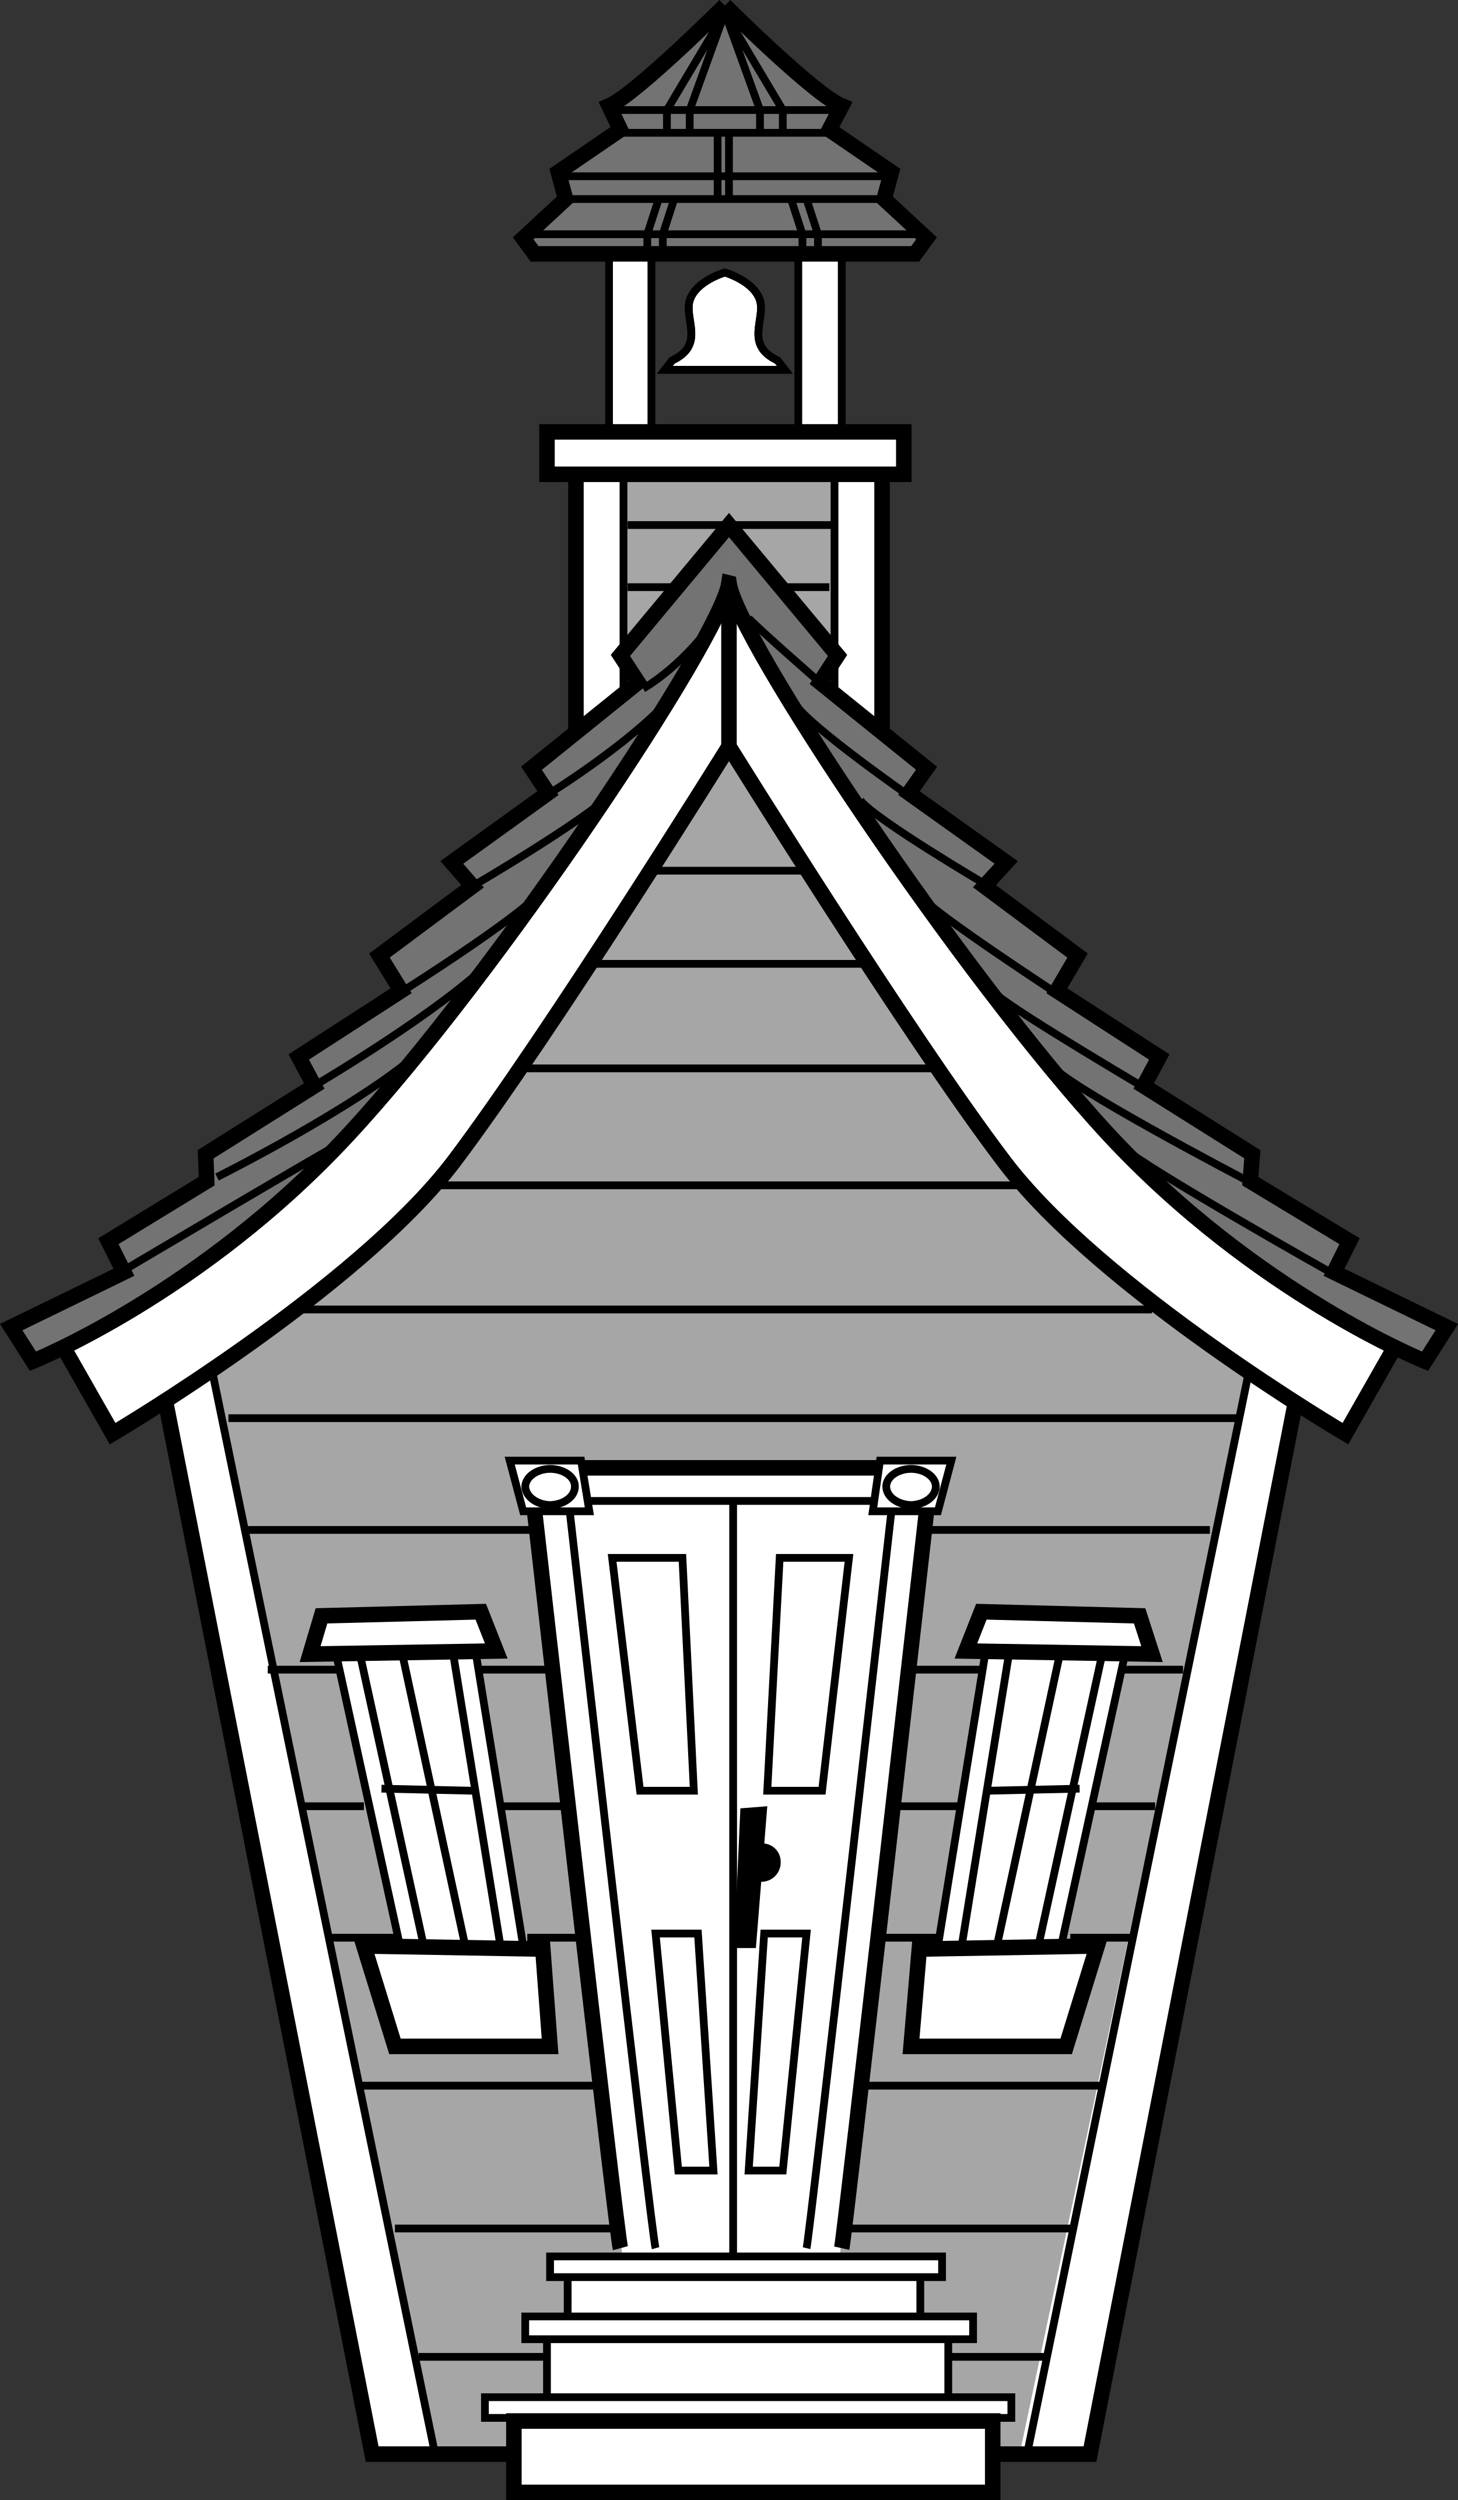 <svg xmlns="http://www.w3.org/2000/svg" width="140.97" height="241.582"><rect width="100%" height="100%" fill="#333333" stroke="none"/><path fill="#fff" d="M87.386 45.832v-4.098h-34.5v4.098h34.5m-24.403-4.098V24.531h-4.097v17.203h4.097m18.403 0V24.531h-4.2v17.203h4.2"/><path fill="#a6a6a6" d="m70.483 70.633-52.898 62.199 22.898 103.902h61.5l22.5-105.402-54-60.7m-10.297-3.601V45.933h20.598v21.098H60.186"/><path fill="#737373" d="m88.284 24.734 1.3-1.703-4.5-3.797 1.102-2.402-6.203-4 1.403-2.598-11.301-9.5-11.2 9.5 1.301 2.598-6.203 4 1.102 2.402-4.5 3.797 1.3 1.703h36.399M70.483 50.933l10.301 12.2-1.3 3.199 9.902 7.902-1.7 2.598 9.598 6.5-2.3 2.5 9.202 6.7-2.203 3.202 10.102 6.399-1.301 2.8 10.5 6.598-.898 2.602 9.898 5.8-1.3 3 10.702 5.301-2.101 3.297s-18-8.773-25.301-16.5c-7.324-7.648-22.7-27.148-27.398-34.098-4.676-6.925-14.239-22.113-14.403-23.8v-6.2m0 0-10.297 12.2 1.297 3.199-10 7.902 1.703 2.598-9.5 6.5 2.2 2.5-9.2 6.7 2.297 3.202-10.097 6.399 1.3 2.8-10.5 6.598.899 2.602-9.899 5.8 1.297 3-10.699 5.301 2.102 3.297s17.949-8.773 25.3-16.5c7.274-7.648 22.649-27.148 27.297-34.098 4.727-6.925 14.29-22.113 14.5-23.8v-6.2"/><path fill="#fff" d="M80.585 45.832h4.699v24.8l-4.5-3.6-.2-21.2m-20.198 0h-4.7v24.8l4.5-3.6.2-21.2m10.097 11.301v15.699s21.352 34.176 30 43.2c8.602 8.976 20.203 16.499 20.203 16.499L98.585 237.133h6.398l20.203-101.301 4.2 2.7 5.199-8.298s-19.875-9.726-31.5-25.101c-11.625-15.375-28.5-37.125-32.602-48m0 0v15.699s-21.398 34.176-30 43.2c-8.648 8.976-20.297 16.499-20.297 16.499l22.2 104.602h-6.403L15.686 135.832l-4.101 2.7-5.2-8.298s19.825-9.726 31.5-25.101c11.575-15.375 28.45-37.125 32.598-48"/><path fill="#fff" d="M91.983 141.133h-6.898l-.2.699H56.187v-.5l-7.101-.2 1.5 4.899 1.101.203 8.5 71.797h-7l.2 2h1.5v3.8h-4.102v2.2h2.102v5.8h-5.7v2.102h2.5v6.899h46.297v-6.899h2v-2.101h-6.297v-5.8h2.399v-2.2h-5.102v-3.8h2.102v-2.001h-9.899l8.399-72h1.101l1.297-4.898"/><path fill="#fff" d="m110.186 156.133-15.3-.399-1.5 4 2-.203-4.903 28.8h-1.797l-.8 9.403h15.199l3-9.5-3.399-.203 6-28.2h2.7l-1.2-3.698m-79.101 0 15.398-.399 1.5 4-2.097-.203 4.898 28.8h1.902l.7 9.403h-15.2l-3-9.5 3.399-.203-6-28.2h-2.602l1.102-3.698"/><path fill="none" stroke="#000" stroke-width=".75" d="M58.886 24.531v17.203m4.097-17.203v17.203m18.403-17.203v17.203m-4.2-17.203v17.203"/><path fill="#fff" d="m75.886 35.734-.7-.902c-3.226-1.512-1.164-3.95-1.703-5.8-.586-1.9-3.398-2.7-3.398-2.7s-2.813.8-3.399 2.7c-.539 1.85 1.524 4.288-1.703 5.8l-.699.902h11.602"/><path fill="none" stroke="#000" stroke-width=".75" d="m75.886 35.734-.7-.902c-3.226-1.512-1.164-3.95-1.703-5.8-.586-1.9-3.398-2.7-3.398-2.7s-2.813.8-3.399 2.7c-.539 1.85 1.524 4.288-1.703 5.8l-.699.902zm0 0"/><path fill="none" stroke="#000" stroke-width=".75" d="m75.886 35.734-.7-.902c-3.226-1.512-1.164-3.95-1.703-5.8-.586-1.9-3.398-2.7-3.398-2.7s-2.813.8-3.399 2.7c-.539 1.85 1.524 4.288-1.703 5.8l-.699.902zm-55.301 97.098 21.398 103.902"/><path fill="none" stroke="#000" stroke-width="1.5" d="m31.085 156.133 15.398-.399 1.5 3.797-18 .3zm0 0"/><path fill="none" stroke="#000" stroke-width=".75" d="m32.585 160.234 6 27.399m-3.699-27.399 6 27.399m5.199-27.399 4.5 27.797m-6.699-27.797 4.5 27.797"/><path fill="none" stroke="#000" stroke-width="1.5" d="m35.186 188.031 17.297.3.703 9.403h-15zm0 0"/><path fill="none" stroke="#000" stroke-width=".75" d="m38.983 160.234 6 27.797m-8.097-15.199 8.8.2m11.297-27.001-.797-4.898h-6.902l1.3 4.898zm0 0"/><path fill="none" stroke="#000" stroke-width=".75" d="M53.186 145.433c1.34-.047 2.41-.816 2.399-1.8.011-.922-1.059-1.692-2.399-1.7-1.293.008-2.363.778-2.402 1.7.039.984 1.11 1.754 2.402 1.8zm0 0"/><path fill="none" stroke="#000" stroke-width="1.5" d="M51.686 146.031s7.899 69.727 8.297 71.203"/><path fill="none" stroke="#000" stroke-width=".75" d="M55.085 146.031s7.875 69.727 8.3 71.203m-4.199-66.703h6.797l1.102 22.5h-5.2zm4.2 36.301h4.097l1.5 22.902h-3.398zm57.3-54-21.3 103.902"/><path fill="none" stroke="#000" stroke-width="1.5" d="m110.186 156.133-15.3-.399-1.5 3.797 18 .3zm0 0"/><path fill="none" stroke="#000" stroke-width=".75" d="m108.686 160.234-6 27.399m3.797-27.399-6 27.399m-5.297-27.399-4.5 27.797m6.797-27.797-4.5 27.797"/><path fill="none" stroke="#000" stroke-width="1.5" d="m106.085 188.031-17.2.3-.8 9.403h15zm0 0"/><path fill="none" stroke="#000" stroke-width=".75" d="m102.386 160.234-6 27.797m8-15.199-8.801.2m-11.199-27.001.699-4.898h6.898l-1.297 4.898zm0 0"/><path fill="none" stroke="#000" stroke-width=".75" d="M88.085 145.433c-1.317-.047-2.387-.816-2.399-1.8.012-.922 1.082-1.692 2.399-1.7 1.316.008 2.386.778 2.398 1.7-.012.984-1.082 1.754-2.398 1.8zm0 0"/><path fill="none" stroke="#000" stroke-width="1.5" d="M89.585 146.031s-7.875 69.727-8.2 71.203"/><path fill="none" stroke="#000" stroke-width=".75" d="M86.186 146.031s-7.851 69.727-8.203 71.203m4.102-66.703h-6.7l-1.199 22.5h5.297zm-4.102 36.301h-4.097l-1.5 22.902h3.3zm0 0"/><path d="m74.186 174.531-2.601.203-.602 13.5h2.102l1.101-13.703"/><path fill="none" stroke="#000" stroke-width="1.5" d="M56.386 141.832h28.5"/><path fill="none" stroke="#000" stroke-width=".75" d="M56.983 145.031h27.5m6.602 75v-2H53.186v2zm3 6v-2.2H50.784v2.2zm3.699 7.602v-2H46.886v2zm-42.898-13.602v3.8m34.097-3.8v3.8m-36.097 2.403v5.598m38.8-5.598v5.598"/><path fill="none" stroke="#000" stroke-width="1.5" d="M95.983 240.832v-6.899H49.686v6.899zm0 0"/><path fill="none" stroke="#000" stroke-width=".75" d="M60.686 50.734h20.297m-20.297 6h4.5m15 0h-4.5"/><path fill="none" stroke="#000" stroke-width="1.5" d="M70.085.531s8.625 8.602 11.3 9.703l-1.199 2.297 6 4.102-.703 2.601 4.102 3.797-1.102 1.5H51.686l-1.101-1.5 4.101-3.797-.703-2.601 6-4.102-1.097-2.297C61.46 9.133 70.085.531 70.085.531m17.301 45.301v-4.098h-34.5v4.098zm-31.7 0v24.601m-49.3 60.2 4.5 7.898s23.574-13.898 33-26.297c9.324-12.351 26.597-40.101 26.597-40.101"/><path fill="none" stroke="#000" stroke-width="1.5" d="M70.483 56.332c.727 5.3 22.477 37.926 36.703 53.3 14.274 15.376 30.598 21.899 30.598 21.899l2.102-3.297-10.903-5.3 1.5-3-9.597-5.801.199-2.602-10.5-6.598 1.5-2.8-9.899-6.399 2-3.402-9-6.7 2.098-2.3-9.398-6.7 1.699-2.398-10.301-8.3 1.7-2.602-10.5-12.598-10.5 12.598 1.702 2.601-10.3 8.301 1.597 2.399-9.297 6.699 2 2.3-9 6.7 2.098 3.402-9.898 6.399 1.5 2.8-10.5 6.598.097 2.602-9.5 5.8 1.5 3-10.898 5.301 2.101 3.297s16.274-6.523 30.5-21.898c14.274-15.375 36.024-48 36.797-53.301zm54.703 79.5-19.8 101.3h-9.403m-46.297.001H35.983L16.085 135.832m69.199-90v24.601"/><path fill="none" stroke="#000" stroke-width="1.5" d="M70.483 56.332v15.8s17.227 27.75 26.602 40.102c9.375 12.399 33 26.297 33 26.297l4.5-7.898"/><path fill="none" stroke="#000" stroke-width=".75" d="M63.386 84.133h14.597m-20.297 9h26.297m-33 10.101h40.102m-48.399 11.297h57m-71.203 12h82.903m-89.301 10.5h97.5m-95.602 10.801h27.703m37.899 0h27.398m-91.097 13.5h6.699m13.898 0h6.703m34.5 0h7.5m13.5 0h5.7m-85.2 13.199h6m13.5 0h6m31.5 0h6.797m12.703 0h6m-79.8 12.703h6.3m12.797 0h5.602m28.5 0h5.601m12.797 0h6m-75 14.297h23.602m25.5 0h22.898m-68.297 13.801h21.399m22.101 0h21.797m-63 12.402h12.403m39 0h9.3m-30.3-9.703v-72.797m-58.903-22.5s20.227-11.976 21.703-12.703m-12.703 3.703s13.477-6.726 19.5-12m-9.797 3s12.024-7.101 16.899-12m-8.602 3s11.227-7.101 13.102-9.402m-6.399-.699s10.899-6.375 13.5-9m-6 0s9.024-5.625 12.399-10.102m-3.399 0s4.149-2.273 7.5-7.5m59.297 64.102s-18.023-10.125-20.597-12.399m12.3 3.399s-17.976-9.375-19.101-11.301m9.801 2.699s-12.801-7.523-15-9.398m6 0s-12.051-7.875-13.2-9.399m6.399-1.101s-10.875-6.375-12.399-8.301m4.899-.301s-9.75-6.773-11.2-9m2.598-1.898s-6.023-5.25-7.097-6.399m-17.7-40.5h30.797m-34.097 3.399h37.5m-34.5-5.602h31.5m-25.903-4.199h20.203m-20.601-2.199h21.398m-17.297 8.601-1.101 3.399v1.898m2.601-5.297-1.101 3.399v1.898m13.898-5.297 1.102 3.399v1.898m-2.602-5.297 1.102 3.399v1.898m-8.199-11.699v6.601m1.097-6.601v6.402m-6-6.5v-2.101l5.602-9.399-3.399 9.399v2.199m6.797-.301v-1.898l-3.398-9.399 5.601 9.399v2.398"/><path d="M73.686 181.832a1.868 1.868 0 0 0 1.797-1.899c.02-1.011-.812-1.843-1.797-1.8a1.811 1.811 0 0 0-1.902 1.8c.008 1.04.836 1.868 1.902 1.899"/><path fill="none" stroke="#000" stroke-width=".75" d="M60.284 46.234v20.797m20.402-20.797v20.797"/></svg>
